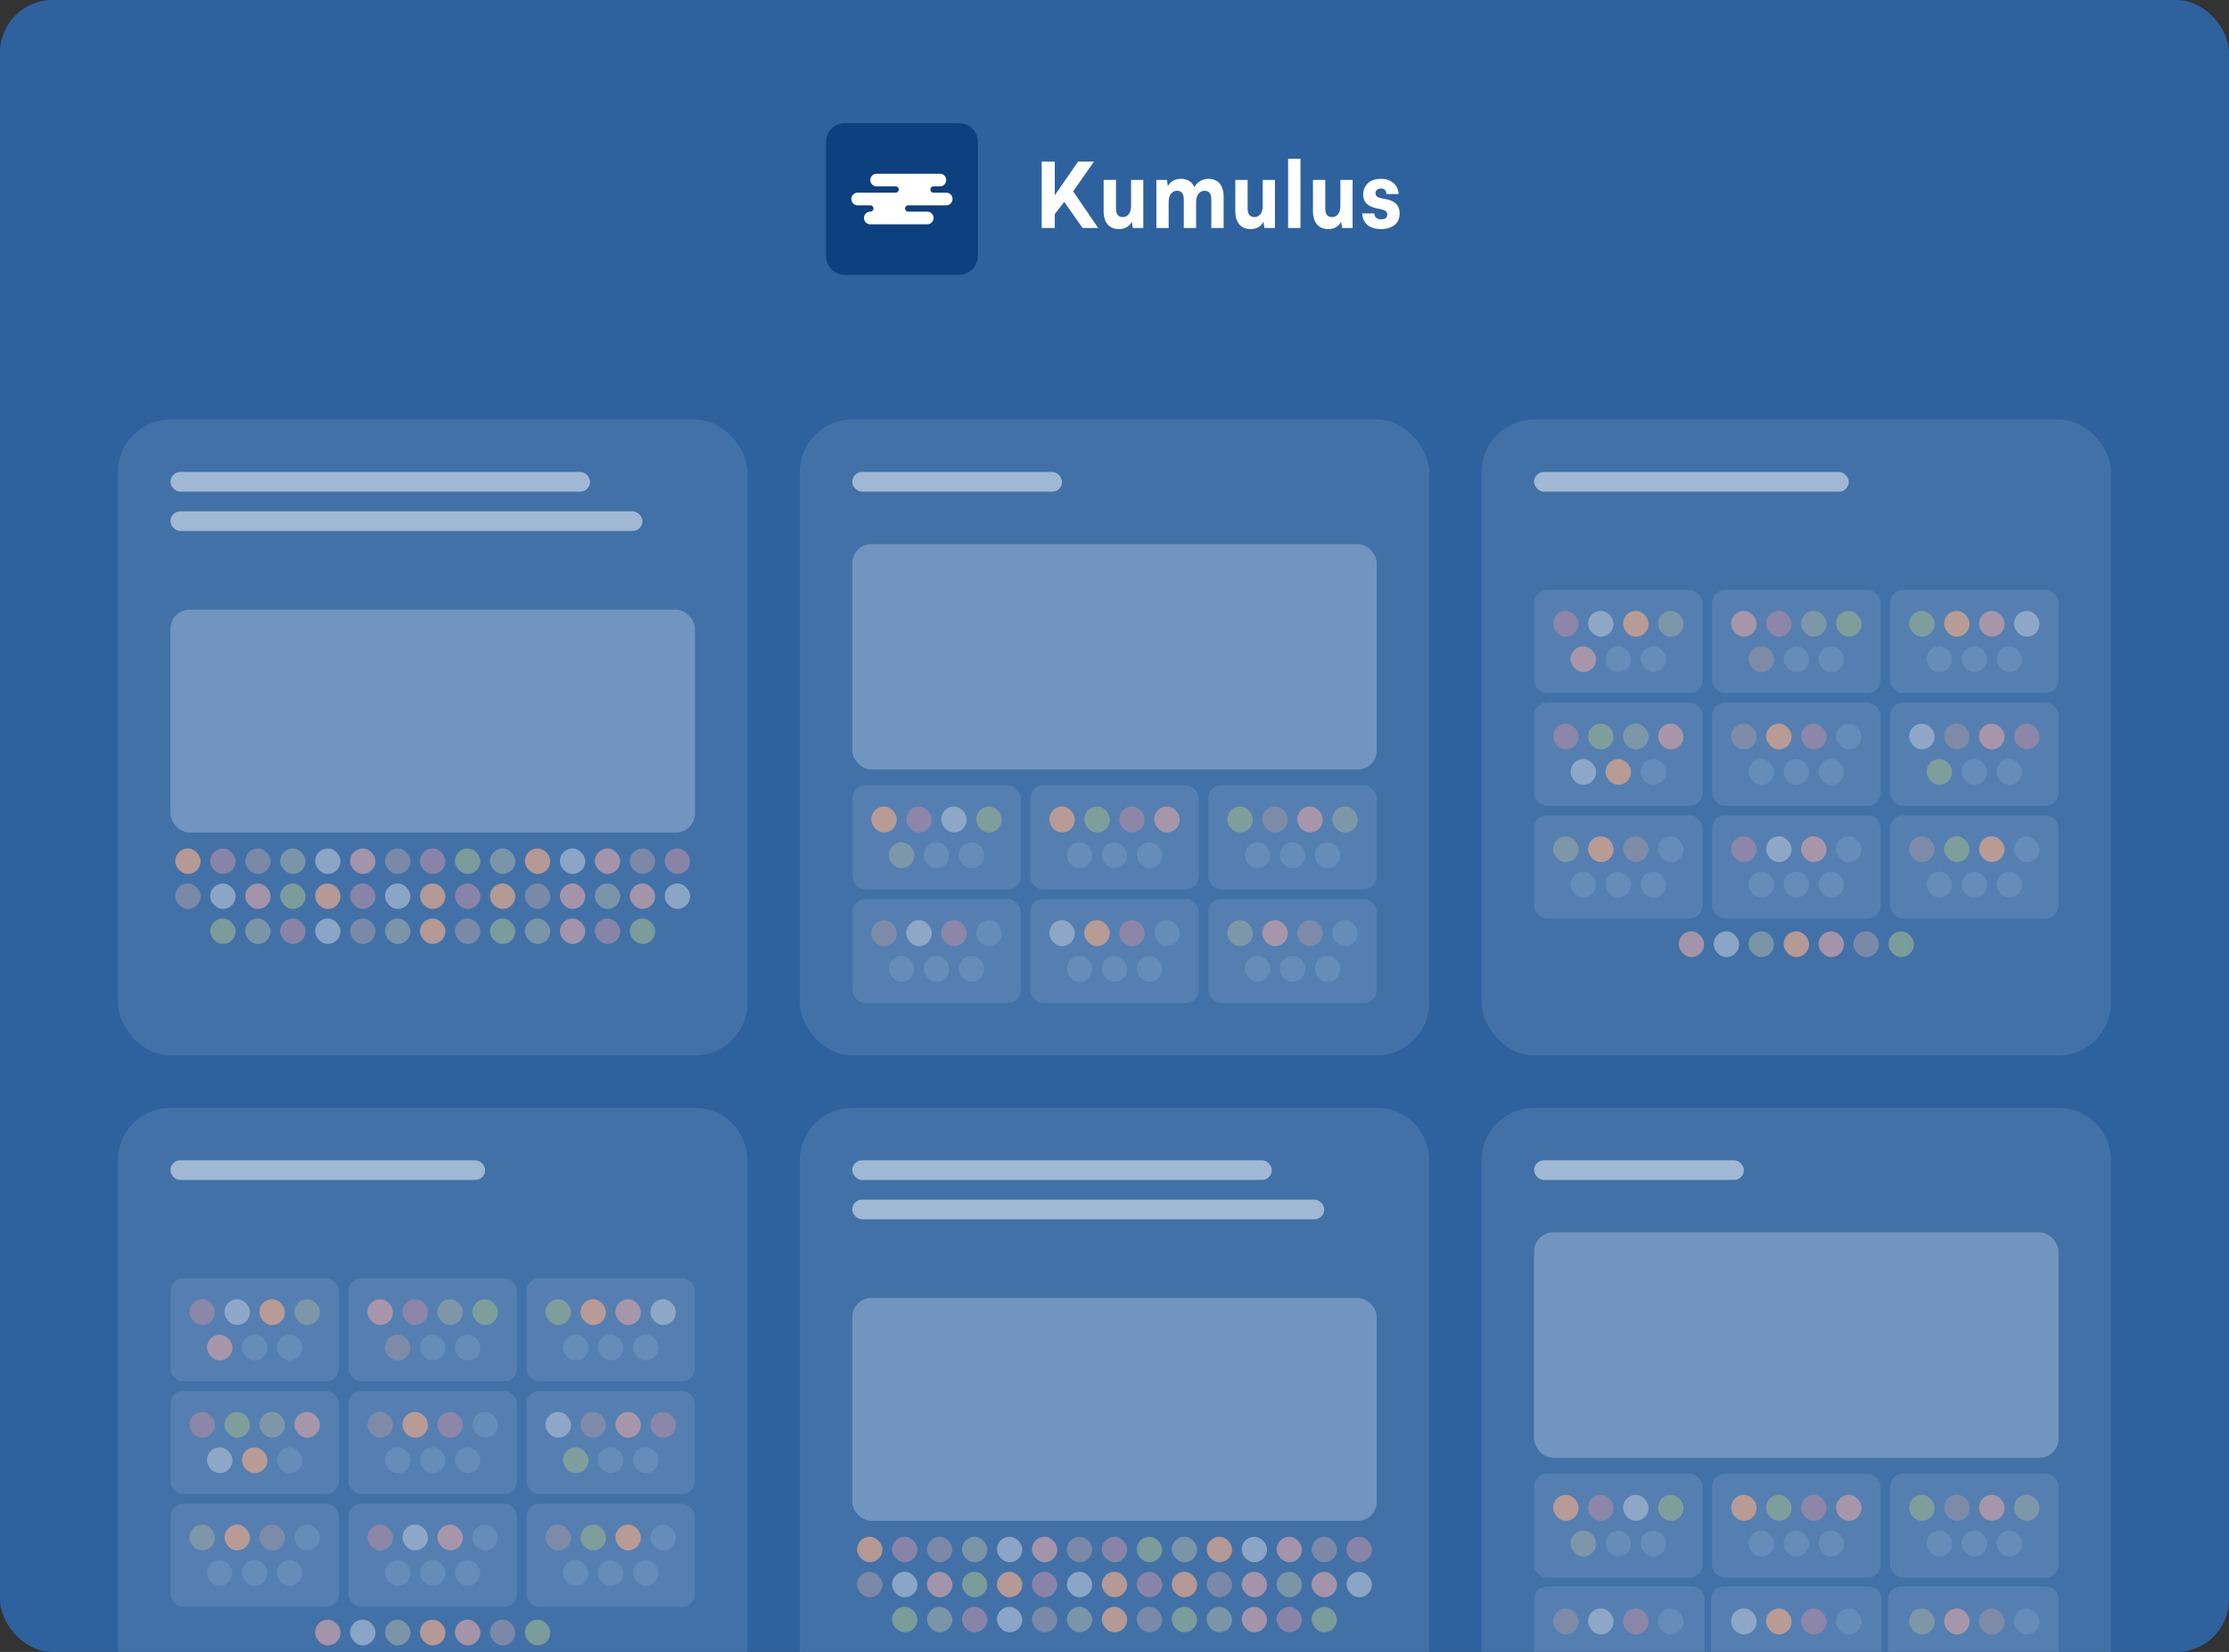 <svg width="340" height="252" fill="none" xmlns="http://www.w3.org/2000/svg"><rect width="100%" height="100%" fill="#333333" stroke="none"/><rect width="340" height="252" rx="8" fill="#2D629F"/><path d="M158.897 34.78V24.649h1.993v5.137l3.561-5.137h2.417l-3.173 4.543 3.823 5.59h-2.388l-2.792-3.993-1.448 1.88v2.113h-1.993ZM168.345 32.201v-4.755h1.879v4.338c0 .886.349 1.329 1.046 1.329.363 0 .662-.146.898-.438.24-.297.36-.728.36-1.293v-3.936h1.865v7.335h-1.604l-.148-.954a2.02 2.02 0 0 1-.756.812c-.33.203-.723.304-1.18.304-.773 0-1.359-.243-1.76-.728-.4-.49-.6-1.161-.6-2.014ZM176.386 34.78v-7.334h1.611l.141.954c.179-.33.436-.598.771-.806.339-.207.735-.31 1.187-.31 1.031 0 1.731.428 2.098 1.285.189-.372.464-.678.827-.918a2.265 2.265 0 0 1 1.286-.368c.763 0 1.343.243 1.738.728.401.485.601 1.154.601 2.007v4.763h-1.879v-4.353c0-.881-.342-1.322-1.025-1.322-.368 0-.671.146-.912.438-.24.293-.367.716-.381 1.272v3.965h-1.88v-4.353c0-.429-.087-.756-.261-.983-.17-.226-.424-.339-.763-.339-.382 0-.693.153-.933.46-.236.306-.353.751-.353 1.335v3.88h-1.873ZM188.427 32.201v-4.755h1.879v4.338c0 .886.349 1.329 1.046 1.329.363 0 .662-.146.898-.438.24-.297.36-.728.36-1.293v-3.936h1.865v7.335h-1.604l-.148-.954a2.02 2.02 0 0 1-.756.812c-.33.203-.723.304-1.18.304-.773 0-1.359-.243-1.76-.728-.4-.49-.6-1.161-.6-2.014ZM196.482 34.78V24.218h1.887V34.78h-1.887ZM200.27 32.201v-4.755h1.879v4.338c0 .886.349 1.329 1.046 1.329.363 0 .662-.146.898-.438.24-.297.36-.728.36-1.293v-3.936h1.865v7.335h-1.604l-.148-.954a2.02 2.02 0 0 1-.756.812c-.33.203-.723.304-1.18.304-.773 0-1.359-.243-1.76-.728-.4-.49-.6-1.161-.6-2.014ZM207.795 32.555h1.852c.004.292.098.516.282.67.189.152.445.227.77.227.288 0 .512-.061.672-.184.16-.127.24-.299.24-.516a.658.658 0 0 0-.276-.558c-.179-.136-.53-.254-1.052-.353-.801-.137-1.393-.382-1.774-.735-.382-.353-.572-.831-.572-1.434 0-.679.235-1.246.706-1.703.471-.457 1.138-.686 2-.686.777 0 1.413.215 1.908.643.494.424.756.983.784 1.675h-1.865c-.015-.56-.295-.84-.841-.84-.259 0-.46.065-.601.197a.683.683 0 0 0-.212.523c0 .23.09.407.269.53.183.122.525.226 1.024.31.862.147 1.475.401 1.837.764.363.358.545.848.545 1.47 0 .405-.076.763-.227 1.074-.15.31-.358.56-.621.749-.264.188-.563.33-.898.424a3.997 3.997 0 0 1-1.088.141c-.89 0-1.585-.214-2.085-.643-.494-.429-.753-1.01-.777-1.745Z" fill="#fff"/><path d="M126 39.04a2.894 2.894 0 0 0 2.894 2.895h17.366a2.894 2.894 0 0 0 2.894-2.895V21.675a2.894 2.894 0 0 0-2.894-2.895h-17.366A2.894 2.894 0 0 0 126 21.675V39.04Z" fill="#0C407E"/><path fill-rule="evenodd" clip-rule="evenodd" d="M137.095 28.91a.482.482 0 0 0-.483-.481h-2.893a.963.963 0 0 1-.966-.965c0-.533.429-.965.966-.965h9.646c.533 0 .966.428.966.965a.963.963 0 0 1-.966.965h-.964a.482.482 0 0 0 0 .964h1.934c.53 0 .96.429.96.965a.968.968 0 0 1-.96.965h-5.793a.482.482 0 0 0 0 .965h2.899c.53 0 .96.428.96.964 0 .533-.44.965-.96.965h-8.692a.96.96 0 0 1-.96-.965.97.97 0 0 1 .964-.964.482.482 0 1 0 0-.965h-1.928a.963.963 0 0 1-.966-.965c0-.533.429-.965.966-.965h5.787a.482.482 0 0 0 .483-.482Z" fill="#fff"/><rect x="18" y="64" width="96" height="97" rx="8" fill="#fff" fill-opacity=".1"/><rect x="26" y="72" width="64" height="3" rx="1.5" fill="#fff" fill-opacity=".5"/><rect x="26" y="78" width="72" height="3" rx="1.5" fill="#fff" fill-opacity=".5"/><rect x="122" y="64" width="96" height="97" rx="8" fill="#fff" fill-opacity=".1"/><rect x="130" y="72" width="32" height="3" rx="1.5" fill="#fff" fill-opacity=".5"/><rect x="226" y="64" width="96" height="97" rx="8" fill="#fff" fill-opacity=".1"/><rect x="234" y="72" width="48" height="3" rx="1.5" fill="#fff" fill-opacity=".5"/><rect opacity=".25" x="26" y="93" width="80" height="34" rx="2.909" fill="#fff"/><rect x="26.727" y="129.429" width="3.879" height="3.886" rx="1.939" fill="#D1A28E" fill-opacity=".8"/><rect x="26.727" y="134.771" width="3.879" height="3.886" rx="1.939" fill="#888FA6" fill-opacity=".8"/><rect x="32.06" y="129.429" width="3.879" height="3.886" rx="1.939" fill="#9A88A6" fill-opacity=".8"/><rect x="32.06" y="134.771" width="3.879" height="3.886" rx="1.939" fill="#9CB2CB" fill-opacity=".8"/><rect x="32.06" y="140.115" width="3.879" height="3.886" rx="1.939" fill="#88A696" fill-opacity=".8"/><rect x="37.394" y="129.429" width="3.879" height="3.886" rx="1.939" fill="#888FA6" fill-opacity=".8"/><rect x="37.394" y="134.771" width="3.879" height="3.886" rx="1.939" fill="#BC9CA9" fill-opacity=".8"/><rect x="37.394" y="140.115" width="3.879" height="3.886" rx="1.939" fill="#889DA6" fill-opacity=".8"/><rect x="42.727" y="129.429" width="3.879" height="3.886" rx="1.939" fill="#889DA6" fill-opacity=".8"/><rect x="42.727" y="134.771" width="3.879" height="3.886" rx="1.939" fill="#88A696" fill-opacity=".8"/><rect x="42.727" y="140.115" width="3.879" height="3.886" rx="1.939" fill="#9A88A6" fill-opacity=".8"/><rect x="48.061" y="129.429" width="3.879" height="3.886" rx="1.939" fill="#9CB2CB" fill-opacity=".8"/><rect x="48.061" y="134.771" width="3.879" height="3.886" rx="1.939" fill="#D1A28E" fill-opacity=".8"/><rect x="48.061" y="140.115" width="3.879" height="3.886" rx="1.939" fill="#9CB2CB" fill-opacity=".8"/><rect x="53.394" y="129.429" width="3.879" height="3.886" rx="1.939" fill="#BC9CA9" fill-opacity=".8"/><rect x="53.394" y="134.771" width="3.879" height="3.886" rx="1.939" fill="#9A88A6" fill-opacity=".8"/><rect x="53.394" y="140.115" width="3.879" height="3.886" rx="1.939" fill="#888FA6" fill-opacity=".8"/><rect x="58.727" y="129.429" width="3.879" height="3.886" rx="1.939" fill="#888FA6" fill-opacity=".8"/><rect x="58.727" y="134.771" width="3.879" height="3.886" rx="1.939" fill="#9CB2CB" fill-opacity=".8"/><rect x="58.727" y="140.115" width="3.879" height="3.886" rx="1.939" fill="#889DA6" fill-opacity=".8"/><rect x="64.061" y="129.429" width="3.879" height="3.886" rx="1.939" fill="#9A88A6" fill-opacity=".8"/><rect x="64.061" y="134.771" width="3.879" height="3.886" rx="1.939" fill="#D1A28E" fill-opacity=".8"/><rect x="64.061" y="140.115" width="3.879" height="3.886" rx="1.939" fill="#D1A28E" fill-opacity=".8"/><rect x="69.394" y="129.429" width="3.879" height="3.886" rx="1.939" fill="#88A696" fill-opacity=".8"/><rect x="69.394" y="134.771" width="3.879" height="3.886" rx="1.939" fill="#9A88A6" fill-opacity=".8"/><rect x="69.394" y="140.115" width="3.879" height="3.886" rx="1.939" fill="#888FA6" fill-opacity=".8"/><rect x="74.727" y="129.429" width="3.879" height="3.886" rx="1.939" fill="#889DA6" fill-opacity=".8"/><rect x="74.727" y="134.771" width="3.879" height="3.886" rx="1.939" fill="#D1A28E" fill-opacity=".8"/><rect x="74.727" y="140.115" width="3.879" height="3.886" rx="1.939" fill="#88A696" fill-opacity=".8"/><rect x="80.061" y="129.429" width="3.879" height="3.886" rx="1.939" fill="#D1A28E" fill-opacity=".8"/><rect x="80.061" y="134.771" width="3.879" height="3.886" rx="1.939" fill="#888FA6" fill-opacity=".8"/><rect x="80.061" y="140.115" width="3.879" height="3.886" rx="1.939" fill="#889DA6" fill-opacity=".8"/><rect x="85.394" y="129.429" width="3.879" height="3.886" rx="1.939" fill="#9CB2CB" fill-opacity=".8"/><rect x="85.394" y="134.771" width="3.879" height="3.886" rx="1.939" fill="#BC9CA9" fill-opacity=".8"/><rect x="85.394" y="140.115" width="3.879" height="3.886" rx="1.939" fill="#BC9CA9" fill-opacity=".8"/><rect x="90.727" y="129.429" width="3.879" height="3.886" rx="1.939" fill="#BC9CA9" fill-opacity=".8"/><rect x="90.727" y="134.771" width="3.879" height="3.886" rx="1.939" fill="#889DA6" fill-opacity=".8"/><rect x="90.727" y="140.115" width="3.879" height="3.886" rx="1.939" fill="#9A88A6" fill-opacity=".8"/><rect x="96.061" y="129.429" width="3.879" height="3.886" rx="1.939" fill="#888FA6" fill-opacity=".8"/><rect x="101.394" y="129.429" width="3.879" height="3.886" rx="1.939" fill="#9A88A6" fill-opacity=".8"/><rect x="96.061" y="134.771" width="3.879" height="3.886" rx="1.939" fill="#BC9CA9" fill-opacity=".8"/><rect x="101.394" y="134.771" width="3.879" height="3.886" rx="1.939" fill="#9CB2CB" fill-opacity=".8"/><rect x="96.061" y="140.115" width="3.879" height="3.886" rx="1.939" fill="#88A696" fill-opacity=".8"/><rect x="130" y="83" width="80" height="34.386" rx="2.909" fill="#fff" fill-opacity=".25"/><rect x="130" y="119.811" width="25.697" height="15.851" rx="1.939" fill="#fff" fill-opacity=".1"/><rect x="130" y="137.148" width="25.697" height="15.851" rx="1.939" fill="#fff" fill-opacity=".1"/><rect x="157.151" y="119.811" width="25.697" height="15.851" rx="1.939" fill="#fff" fill-opacity=".1"/><rect x="157.151" y="137.148" width="25.697" height="15.851" rx="1.939" fill="#fff" fill-opacity=".1"/><rect x="184.303" y="119.811" width="25.697" height="15.851" rx="1.939" fill="#fff" fill-opacity=".1"/><rect x="184.303" y="137.148" width="25.697" height="15.851" rx="1.939" fill="#fff" fill-opacity=".1"/><rect x="132.909" y="123.031" width="3.879" height="3.963" rx="1.939" fill="#D1A28E" fill-opacity=".8"/><rect x="138.242" y="123.031" width="3.879" height="3.963" rx="1.939" fill="#9A88A6" fill-opacity=".8"/><rect x="140.909" y="128.48" width="3.879" height="3.963" rx="1.939" fill="#fff" fill-opacity=".1"/><rect x="135.576" y="128.48" width="3.879" height="3.963" rx="1.939" fill="#889DA6" fill-opacity=".8"/><rect x="143.576" y="123.031" width="3.879" height="3.963" rx="1.939" fill="#9CB2CB" fill-opacity=".8"/><rect x="146.242" y="128.48" width="3.879" height="3.963" rx="1.939" fill="#fff" fill-opacity=".1"/><rect x="148.909" y="123.031" width="3.879" height="3.963" rx="1.939" fill="#88A696" fill-opacity=".8"/><rect x="132.909" y="140.368" width="3.879" height="3.963" rx="1.939" fill="#888FA6" fill-opacity=".8"/><rect x="138.242" y="140.368" width="3.879" height="3.963" rx="1.939" fill="#9CB2CB" fill-opacity=".8"/><rect x="140.909" y="145.817" width="3.879" height="3.963" rx="1.939" fill="#fff" fill-opacity=".1"/><rect x="135.576" y="145.817" width="3.879" height="3.963" rx="1.939" fill="#fff" fill-opacity=".1"/><rect x="143.576" y="140.368" width="3.879" height="3.963" rx="1.939" fill="#9A88A6" fill-opacity=".8"/><rect x="146.242" y="145.817" width="3.879" height="3.963" rx="1.939" fill="#fff" fill-opacity=".1"/><rect x="148.909" y="140.368" width="3.879" height="3.963" rx="1.939" fill="#fff" fill-opacity=".1"/><rect x="160.061" y="123.031" width="3.879" height="3.963" rx="1.939" fill="#D1A28E" fill-opacity=".8"/><rect x="165.394" y="123.031" width="3.879" height="3.963" rx="1.939" fill="#88A696" fill-opacity=".8"/><rect x="168.06" y="128.48" width="3.879" height="3.963" rx="1.939" fill="#fff" fill-opacity=".1"/><rect x="162.727" y="128.48" width="3.879" height="3.963" rx="1.939" fill="#fff" fill-opacity=".1"/><rect x="170.727" y="123.031" width="3.879" height="3.963" rx="1.939" fill="#9A88A6" fill-opacity=".8"/><rect x="173.394" y="128.48" width="3.879" height="3.963" rx="1.939" fill="#fff" fill-opacity=".1"/><rect x="176.061" y="123.031" width="3.879" height="3.963" rx="1.939" fill="#BC9CA9" fill-opacity=".8"/><rect x="160.061" y="140.368" width="3.879" height="3.963" rx="1.939" fill="#9CB2CB" fill-opacity=".8"/><rect x="165.394" y="140.368" width="3.879" height="3.963" rx="1.939" fill="#D1A28E" fill-opacity=".8"/><rect x="168.06" y="145.817" width="3.879" height="3.963" rx="1.939" fill="#fff" fill-opacity=".1"/><rect x="162.727" y="145.817" width="3.879" height="3.963" rx="1.939" fill="#fff" fill-opacity=".1"/><rect x="170.727" y="140.368" width="3.879" height="3.963" rx="1.939" fill="#9A88A6" fill-opacity=".8"/><rect x="173.394" y="145.817" width="3.879" height="3.963" rx="1.939" fill="#fff" fill-opacity=".1"/><rect x="176.061" y="140.368" width="3.879" height="3.963" rx="1.939" fill="#fff" fill-opacity=".1"/><rect x="187.212" y="123.031" width="3.879" height="3.963" rx="1.939" fill="#88A696" fill-opacity=".8"/><rect x="192.546" y="123.031" width="3.879" height="3.963" rx="1.939" fill="#888FA6" fill-opacity=".8"/><rect x="195.212" y="128.48" width="3.879" height="3.963" rx="1.939" fill="#fff" fill-opacity=".1"/><rect x="189.879" y="128.48" width="3.879" height="3.963" rx="1.939" fill="#fff" fill-opacity=".1"/><rect x="197.879" y="123.031" width="3.879" height="3.963" rx="1.939" fill="#BC9CA9" fill-opacity=".8"/><rect x="200.546" y="128.48" width="3.879" height="3.963" rx="1.939" fill="#fff" fill-opacity=".1"/><rect x="203.212" y="123.031" width="3.879" height="3.963" rx="1.939" fill="#889DA6" fill-opacity=".8"/><rect x="187.212" y="140.368" width="3.879" height="3.963" rx="1.939" fill="#889DA6" fill-opacity=".8"/><rect x="192.546" y="140.368" width="3.879" height="3.963" rx="1.939" fill="#BC9CA9" fill-opacity=".8"/><rect x="195.212" y="145.817" width="3.879" height="3.963" rx="1.939" fill="#fff" fill-opacity=".1"/><rect x="189.879" y="145.817" width="3.879" height="3.963" rx="1.939" fill="#fff" fill-opacity=".1"/><rect x="197.879" y="140.368" width="3.879" height="3.963" rx="1.939" fill="#888FA6" fill-opacity=".8"/><rect x="200.546" y="145.817" width="3.879" height="3.963" rx="1.939" fill="#fff" fill-opacity=".1"/><rect x="203.212" y="140.368" width="3.879" height="3.963" rx="1.939" fill="#fff" fill-opacity=".1"/><rect x="261.394" y="142.07" width="3.879" height="3.93" rx="1.939" fill="#9CB2CB" fill-opacity=".8"/><rect x="256.061" y="142.07" width="3.879" height="3.93" rx="1.939" fill="#BC9CA9" fill-opacity=".8"/><rect x="266.727" y="142.07" width="3.879" height="3.93" rx="1.939" fill="#889DA6" fill-opacity=".8"/><rect x="272.061" y="142.07" width="3.879" height="3.93" rx="1.939" fill="#D1A28E" fill-opacity=".8"/><rect x="277.394" y="142.07" width="3.879" height="3.93" rx="1.939" fill="#BC9CA9" fill-opacity=".8"/><rect x="282.727" y="142.07" width="3.879" height="3.93" rx="1.939" fill="#888FA6" fill-opacity=".8"/><rect x="288.061" y="142.07" width="3.879" height="3.93" rx="1.939" fill="#88A696" fill-opacity=".8"/><rect x="234" y="90" width="25.697" height="15.719" rx="1.939" fill="#fff" fill-opacity=".1"/><rect x="234" y="107.193" width="25.697" height="15.719" rx="1.939" fill="#fff" fill-opacity=".1"/><rect x="234" y="124.386" width="25.697" height="15.719" rx="1.939" fill="#fff" fill-opacity=".1"/><rect x="261.152" y="90" width="25.697" height="15.719" rx="1.939" fill="#fff" fill-opacity=".1"/><rect x="261.152" y="107.193" width="25.697" height="15.719" rx="1.939" fill="#fff" fill-opacity=".1"/><rect x="261.152" y="124.386" width="25.697" height="15.719" rx="1.939" fill="#fff" fill-opacity=".1"/><rect x="288.303" y="90" width="25.697" height="15.719" rx="1.939" fill="#fff" fill-opacity=".1"/><rect x="288.303" y="107.193" width="25.697" height="15.719" rx="1.939" fill="#fff" fill-opacity=".1"/><rect x="288.303" y="124.386" width="25.697" height="15.719" rx="1.939" fill="#fff" fill-opacity=".1"/><rect x="236.909" y="93.193" width="3.879" height="3.93" rx="1.939" fill="#9A88A6" fill-opacity=".8"/><rect x="242.242" y="93.193" width="3.879" height="3.93" rx="1.939" fill="#9CB2CB" fill-opacity=".8"/><rect x="244.909" y="98.597" width="3.879" height="3.93" rx="1.939" fill="#fff" fill-opacity=".1"/><rect x="239.576" y="98.597" width="3.879" height="3.93" rx="1.939" fill="#BC9CA9" fill-opacity=".8"/><rect x="247.576" y="93.193" width="3.879" height="3.93" rx="1.939" fill="#D1A28E" fill-opacity=".8"/><rect x="250.242" y="98.597" width="3.879" height="3.93" rx="1.939" fill="#fff" fill-opacity=".1"/><rect x="252.909" y="93.193" width="3.879" height="3.93" rx="1.939" fill="#889DA6" fill-opacity=".8"/><rect x="236.909" y="110.386" width="3.879" height="3.93" rx="1.939" fill="#9A88A6" fill-opacity=".8"/><rect x="242.242" y="110.386" width="3.879" height="3.93" rx="1.939" fill="#88A696" fill-opacity=".8"/><rect x="244.909" y="115.79" width="3.879" height="3.93" rx="1.939" fill="#D1A28E" fill-opacity=".8"/><rect x="239.576" y="115.79" width="3.879" height="3.93" rx="1.939" fill="#9CB2CB" fill-opacity=".8"/><rect x="247.576" y="110.386" width="3.879" height="3.93" rx="1.939" fill="#889DA6" fill-opacity=".8"/><rect x="250.242" y="115.79" width="3.879" height="3.93" rx="1.939" fill="#fff" fill-opacity=".1"/><rect x="252.909" y="110.386" width="3.879" height="3.93" rx="1.939" fill="#BC9CA9" fill-opacity=".8"/><rect x="236.909" y="127.579" width="3.879" height="3.93" rx="1.939" fill="#889DA6" fill-opacity=".8"/><rect x="242.242" y="127.579" width="3.879" height="3.93" rx="1.939" fill="#D1A28E" fill-opacity=".8"/><rect x="244.909" y="132.982" width="3.879" height="3.93" rx="1.939" fill="#fff" fill-opacity=".1"/><rect x="239.576" y="132.982" width="3.879" height="3.93" rx="1.939" fill="#fff" fill-opacity=".1"/><rect x="247.576" y="127.579" width="3.879" height="3.93" rx="1.939" fill="#888FA6" fill-opacity=".8"/><rect x="250.242" y="132.982" width="3.879" height="3.93" rx="1.939" fill="#fff" fill-opacity=".1"/><rect x="252.909" y="127.579" width="3.879" height="3.93" rx="1.939" fill="#fff" fill-opacity=".1"/><rect x="264.061" y="93.193" width="3.879" height="3.93" rx="1.939" fill="#BC9CA9" fill-opacity=".8"/><rect x="269.394" y="93.193" width="3.879" height="3.93" rx="1.939" fill="#9A88A6" fill-opacity=".8"/><rect x="272.061" y="98.597" width="3.879" height="3.93" rx="1.939" fill="#fff" fill-opacity=".1"/><rect x="266.727" y="98.597" width="3.879" height="3.93" rx="1.939" fill="#888FA6" fill-opacity=".8"/><rect x="274.727" y="93.193" width="3.879" height="3.93" rx="1.939" fill="#889DA6" fill-opacity=".8"/><rect x="277.394" y="98.597" width="3.879" height="3.93" rx="1.939" fill="#fff" fill-opacity=".1"/><rect x="280.061" y="93.193" width="3.879" height="3.93" rx="1.939" fill="#88A696" fill-opacity=".8"/><rect x="264.061" y="110.386" width="3.879" height="3.93" rx="1.939" fill="#888FA6" fill-opacity=".8"/><rect x="269.394" y="110.386" width="3.879" height="3.93" rx="1.939" fill="#D1A28E" fill-opacity=".8"/><rect x="272.061" y="115.79" width="3.879" height="3.93" rx="1.939" fill="#fff" fill-opacity=".1"/><rect x="266.727" y="115.79" width="3.879" height="3.93" rx="1.939" fill="#fff" fill-opacity=".1"/><rect x="274.727" y="110.386" width="3.879" height="3.93" rx="1.939" fill="#9A88A6" fill-opacity=".8"/><rect x="277.394" y="115.79" width="3.879" height="3.93" rx="1.939" fill="#fff" fill-opacity=".1"/><rect x="280.061" y="110.386" width="3.879" height="3.93" rx="1.939" fill="#fff" fill-opacity=".1"/><rect x="264.061" y="127.579" width="3.879" height="3.93" rx="1.939" fill="#9A88A6" fill-opacity=".8"/><rect x="269.394" y="127.579" width="3.879" height="3.93" rx="1.939" fill="#9CB2CB" fill-opacity=".8"/><rect x="272.061" y="132.982" width="3.879" height="3.93" rx="1.939" fill="#fff" fill-opacity=".1"/><rect x="266.727" y="132.982" width="3.879" height="3.93" rx="1.939" fill="#fff" fill-opacity=".1"/><rect x="274.727" y="127.579" width="3.879" height="3.93" rx="1.939" fill="#BC9CA9" fill-opacity=".8"/><rect x="277.394" y="132.982" width="3.879" height="3.93" rx="1.939" fill="#fff" fill-opacity=".1"/><rect x="280.061" y="127.579" width="3.879" height="3.93" rx="1.939" fill="#fff" fill-opacity=".1"/><rect x="291.212" y="93.193" width="3.879" height="3.93" rx="1.939" fill="#88A696" fill-opacity=".8"/><rect x="296.545" y="93.193" width="3.879" height="3.93" rx="1.939" fill="#D1A28E" fill-opacity=".8"/><rect x="299.212" y="98.597" width="3.879" height="3.93" rx="1.939" fill="#fff" fill-opacity=".1"/><rect x="293.879" y="98.597" width="3.879" height="3.93" rx="1.939" fill="#fff" fill-opacity=".1"/><rect x="301.879" y="93.193" width="3.879" height="3.93" rx="1.939" fill="#BC9CA9" fill-opacity=".8"/><rect x="304.545" y="98.597" width="3.879" height="3.93" rx="1.939" fill="#fff" fill-opacity=".1"/><rect x="307.212" y="93.193" width="3.879" height="3.93" rx="1.939" fill="#9CB2CB" fill-opacity=".8"/><rect x="291.212" y="110.386" width="3.879" height="3.93" rx="1.939" fill="#9CB2CB" fill-opacity=".8"/><rect x="296.545" y="110.386" width="3.879" height="3.93" rx="1.939" fill="#888FA6" fill-opacity=".8"/><rect x="299.212" y="115.79" width="3.879" height="3.93" rx="1.939" fill="#fff" fill-opacity=".1"/><rect x="293.879" y="115.79" width="3.879" height="3.93" rx="1.939" fill="#88A696" fill-opacity=".8"/><rect x="301.879" y="110.386" width="3.879" height="3.93" rx="1.939" fill="#BC9CA9" fill-opacity=".8"/><rect x="304.545" y="115.79" width="3.879" height="3.93" rx="1.939" fill="#fff" fill-opacity=".1"/><rect x="307.212" y="110.386" width="3.879" height="3.93" rx="1.939" fill="#9A88A6" fill-opacity=".8"/><rect x="291.212" y="127.579" width="3.879" height="3.93" rx="1.939" fill="#888FA6" fill-opacity=".8"/><rect x="296.545" y="127.579" width="3.879" height="3.93" rx="1.939" fill="#88A696" fill-opacity=".8"/><rect x="299.212" y="132.982" width="3.879" height="3.93" rx="1.939" fill="#fff" fill-opacity=".1"/><rect x="293.879" y="132.982" width="3.879" height="3.93" rx="1.939" fill="#fff" fill-opacity=".1"/><rect x="301.879" y="127.579" width="3.879" height="3.93" rx="1.939" fill="#D1A28E" fill-opacity=".8"/><rect x="304.545" y="132.982" width="3.879" height="3.93" rx="1.939" fill="#fff" fill-opacity=".1"/><rect x="307.212" y="127.579" width="3.879" height="3.93" rx="1.939" fill="#fff" fill-opacity=".1"/><path d="M122 177a8 8 0 0 1 8-8h80a8 8 0 0 1 8 8v75h-96v-75Z" fill="#fff" fill-opacity=".1"/><rect x="130" y="177" width="64" height="3" rx="1.5" fill="#fff" fill-opacity=".5"/><rect x="130" y="183" width="72" height="3" rx="1.5" fill="#fff" fill-opacity=".5"/><rect opacity=".25" x="130" y="198" width="80" height="34" rx="2.909" fill="#fff"/><rect x="130.727" y="234.429" width="3.879" height="3.886" rx="1.939" fill="#D1A28E" fill-opacity=".8"/><rect x="130.727" y="239.771" width="3.879" height="3.886" rx="1.939" fill="#888FA6" fill-opacity=".8"/><rect x="136.061" y="234.429" width="3.879" height="3.886" rx="1.939" fill="#9A88A6" fill-opacity=".8"/><rect x="136.061" y="239.771" width="3.879" height="3.886" rx="1.939" fill="#9CB2CB" fill-opacity=".8"/><rect x="136.061" y="245.115" width="3.879" height="3.886" rx="1.939" fill="#88A696" fill-opacity=".8"/><rect x="141.394" y="234.429" width="3.879" height="3.886" rx="1.939" fill="#888FA6" fill-opacity=".8"/><rect x="141.394" y="239.771" width="3.879" height="3.886" rx="1.939" fill="#BC9CA9" fill-opacity=".8"/><rect x="141.394" y="245.115" width="3.879" height="3.886" rx="1.939" fill="#889DA6" fill-opacity=".8"/><rect x="146.727" y="234.429" width="3.879" height="3.886" rx="1.939" fill="#889DA6" fill-opacity=".8"/><rect x="146.727" y="239.771" width="3.879" height="3.886" rx="1.939" fill="#88A696" fill-opacity=".8"/><rect x="146.727" y="245.115" width="3.879" height="3.886" rx="1.939" fill="#9A88A6" fill-opacity=".8"/><rect x="152.061" y="234.429" width="3.879" height="3.886" rx="1.939" fill="#9CB2CB" fill-opacity=".8"/><rect x="152.061" y="239.771" width="3.879" height="3.886" rx="1.939" fill="#D1A28E" fill-opacity=".8"/><rect x="152.061" y="245.115" width="3.879" height="3.886" rx="1.939" fill="#9CB2CB" fill-opacity=".8"/><rect x="157.394" y="234.429" width="3.879" height="3.886" rx="1.939" fill="#BC9CA9" fill-opacity=".8"/><rect x="157.394" y="239.771" width="3.879" height="3.886" rx="1.939" fill="#9A88A6" fill-opacity=".8"/><rect x="157.394" y="245.115" width="3.879" height="3.886" rx="1.939" fill="#888FA6" fill-opacity=".8"/><rect x="162.727" y="234.429" width="3.879" height="3.886" rx="1.939" fill="#888FA6" fill-opacity=".8"/><rect x="162.727" y="239.771" width="3.879" height="3.886" rx="1.939" fill="#9CB2CB" fill-opacity=".8"/><rect x="162.727" y="245.115" width="3.879" height="3.886" rx="1.939" fill="#889DA6" fill-opacity=".8"/><rect x="168.061" y="234.429" width="3.879" height="3.886" rx="1.939" fill="#9A88A6" fill-opacity=".8"/><rect x="168.061" y="239.771" width="3.879" height="3.886" rx="1.939" fill="#D1A28E" fill-opacity=".8"/><rect x="168.061" y="245.115" width="3.879" height="3.886" rx="1.939" fill="#D1A28E" fill-opacity=".8"/><rect x="173.394" y="234.429" width="3.879" height="3.886" rx="1.939" fill="#88A696" fill-opacity=".8"/><rect x="173.394" y="239.771" width="3.879" height="3.886" rx="1.939" fill="#9A88A6" fill-opacity=".8"/><rect x="173.394" y="245.115" width="3.879" height="3.886" rx="1.939" fill="#888FA6" fill-opacity=".8"/><rect x="178.727" y="234.429" width="3.879" height="3.886" rx="1.939" fill="#889DA6" fill-opacity=".8"/><rect x="178.727" y="239.771" width="3.879" height="3.886" rx="1.939" fill="#D1A28E" fill-opacity=".8"/><rect x="178.727" y="245.115" width="3.879" height="3.886" rx="1.939" fill="#88A696" fill-opacity=".8"/><rect x="184.061" y="234.429" width="3.879" height="3.886" rx="1.939" fill="#D1A28E" fill-opacity=".8"/><rect x="184.061" y="239.771" width="3.879" height="3.886" rx="1.939" fill="#888FA6" fill-opacity=".8"/><rect x="184.061" y="245.115" width="3.879" height="3.886" rx="1.939" fill="#889DA6" fill-opacity=".8"/><rect x="189.394" y="234.429" width="3.879" height="3.886" rx="1.939" fill="#9CB2CB" fill-opacity=".8"/><rect x="189.394" y="239.771" width="3.879" height="3.886" rx="1.939" fill="#BC9CA9" fill-opacity=".8"/><rect x="189.394" y="245.115" width="3.879" height="3.886" rx="1.939" fill="#BC9CA9" fill-opacity=".8"/><rect x="194.727" y="234.429" width="3.879" height="3.886" rx="1.939" fill="#BC9CA9" fill-opacity=".8"/><rect x="194.727" y="239.771" width="3.879" height="3.886" rx="1.939" fill="#889DA6" fill-opacity=".8"/><rect x="194.727" y="245.115" width="3.879" height="3.886" rx="1.939" fill="#9A88A6" fill-opacity=".8"/><rect x="200.061" y="234.429" width="3.879" height="3.886" rx="1.939" fill="#888FA6" fill-opacity=".8"/><rect x="205.394" y="234.429" width="3.879" height="3.886" rx="1.939" fill="#9A88A6" fill-opacity=".8"/><rect x="200.061" y="239.771" width="3.879" height="3.886" rx="1.939" fill="#BC9CA9" fill-opacity=".8"/><rect x="205.394" y="239.771" width="3.879" height="3.886" rx="1.939" fill="#9CB2CB" fill-opacity=".8"/><rect x="200.061" y="245.115" width="3.879" height="3.886" rx="1.939" fill="#88A696" fill-opacity=".8"/><path d="M226 177a8 8 0 0 1 8-8h80a8 8 0 0 1 8 8v75h-96v-75Z" fill="#fff" fill-opacity=".1"/><rect x="234" y="177" width="32" height="3" rx="1.5" fill="#fff" fill-opacity=".5"/><rect x="234" y="188" width="80" height="34.386" rx="2.909" fill="#fff" fill-opacity=".25"/><rect x="234" y="224.811" width="25.697" height="15.851" rx="1.939" fill="#fff" fill-opacity=".1"/><path d="M234 243.939c0-1.071.868-1.939 1.939-1.939h22.122c1.071 0 1.939.868 1.939 1.939V252h-26v-8.061Z" fill="#fff" fill-opacity=".1"/><rect x="261.151" y="224.811" width="25.697" height="15.851" rx="1.939" fill="#fff" fill-opacity=".1"/><path d="M261 243.939c0-1.071.868-1.939 1.939-1.939h22.122c1.071 0 1.939.868 1.939 1.939V252h-26v-8.061Z" fill="#fff" fill-opacity=".1"/><rect x="288.303" y="224.811" width="25.697" height="15.851" rx="1.939" fill="#fff" fill-opacity=".1"/><path d="M288 243.939c0-1.071.868-1.939 1.939-1.939h22.122c1.071 0 1.939.868 1.939 1.939V252h-26v-8.061Z" fill="#fff" fill-opacity=".1"/><rect x="236.909" y="228.031" width="3.879" height="3.963" rx="1.939" fill="#D1A28E" fill-opacity=".8"/><rect x="242.242" y="228.031" width="3.879" height="3.963" rx="1.939" fill="#9A88A6" fill-opacity=".8"/><rect x="244.909" y="233.48" width="3.879" height="3.963" rx="1.939" fill="#fff" fill-opacity=".1"/><rect x="239.576" y="233.48" width="3.879" height="3.963" rx="1.939" fill="#889DA6" fill-opacity=".8"/><rect x="247.576" y="228.031" width="3.879" height="3.963" rx="1.939" fill="#9CB2CB" fill-opacity=".8"/><rect x="250.242" y="233.48" width="3.879" height="3.963" rx="1.939" fill="#fff" fill-opacity=".1"/><rect x="252.909" y="228.031" width="3.879" height="3.963" rx="1.939" fill="#88A696" fill-opacity=".8"/><rect x="236.909" y="245.368" width="3.879" height="3.963" rx="1.939" fill="#888FA6" fill-opacity=".8"/><rect x="242.242" y="245.368" width="3.879" height="3.963" rx="1.939" fill="#9CB2CB" fill-opacity=".8"/><rect x="247.576" y="245.368" width="3.879" height="3.963" rx="1.939" fill="#9A88A6" fill-opacity=".8"/><rect x="252.909" y="245.368" width="3.879" height="3.963" rx="1.939" fill="#fff" fill-opacity=".1"/><rect x="264.061" y="228.031" width="3.879" height="3.963" rx="1.939" fill="#D1A28E" fill-opacity=".8"/><rect x="269.394" y="228.031" width="3.879" height="3.963" rx="1.939" fill="#88A696" fill-opacity=".8"/><rect x="272.06" y="233.48" width="3.879" height="3.963" rx="1.939" fill="#fff" fill-opacity=".1"/><rect x="266.727" y="233.48" width="3.879" height="3.963" rx="1.939" fill="#fff" fill-opacity=".1"/><rect x="274.727" y="228.031" width="3.879" height="3.963" rx="1.939" fill="#9A88A6" fill-opacity=".8"/><rect x="277.394" y="233.48" width="3.879" height="3.963" rx="1.939" fill="#fff" fill-opacity=".1"/><rect x="280.061" y="228.031" width="3.879" height="3.963" rx="1.939" fill="#BC9CA9" fill-opacity=".8"/><rect x="264.061" y="245.368" width="3.879" height="3.963" rx="1.939" fill="#9CB2CB" fill-opacity=".8"/><rect x="269.394" y="245.368" width="3.879" height="3.963" rx="1.939" fill="#D1A28E" fill-opacity=".8"/><rect x="274.727" y="245.368" width="3.879" height="3.963" rx="1.939" fill="#9A88A6" fill-opacity=".8"/><rect x="280.061" y="245.368" width="3.879" height="3.963" rx="1.939" fill="#fff" fill-opacity=".1"/><rect x="291.212" y="228.031" width="3.879" height="3.963" rx="1.939" fill="#88A696" fill-opacity=".8"/><rect x="296.546" y="228.031" width="3.879" height="3.963" rx="1.939" fill="#888FA6" fill-opacity=".8"/><rect x="299.212" y="233.48" width="3.879" height="3.963" rx="1.939" fill="#fff" fill-opacity=".1"/><rect x="293.879" y="233.48" width="3.879" height="3.963" rx="1.939" fill="#fff" fill-opacity=".1"/><rect x="301.879" y="228.031" width="3.879" height="3.963" rx="1.939" fill="#BC9CA9" fill-opacity=".8"/><rect x="304.546" y="233.48" width="3.879" height="3.963" rx="1.939" fill="#fff" fill-opacity=".1"/><rect x="307.212" y="228.031" width="3.879" height="3.963" rx="1.939" fill="#889DA6" fill-opacity=".8"/><rect x="291.212" y="245.368" width="3.879" height="3.963" rx="1.939" fill="#889DA6" fill-opacity=".8"/><rect x="296.546" y="245.368" width="3.879" height="3.963" rx="1.939" fill="#BC9CA9" fill-opacity=".8"/><rect x="301.879" y="245.368" width="3.879" height="3.963" rx="1.939" fill="#888FA6" fill-opacity=".8"/><rect x="307.212" y="245.368" width="3.879" height="3.963" rx="1.939" fill="#fff" fill-opacity=".1"/><path d="M18 177a8 8 0 0 1 8-8h80a8 8 0 0 1 8 8v75H18v-75Z" fill="#fff" fill-opacity=".1"/><rect x="26" y="177" width="48" height="3" rx="1.5" fill="#fff" fill-opacity=".5"/><rect x="53.394" y="247.07" width="3.879" height="3.93" rx="1.939" fill="#9CB2CB" fill-opacity=".8"/><rect x="48.06" y="247.07" width="3.879" height="3.93" rx="1.939" fill="#BC9CA9" fill-opacity=".8"/><rect x="58.727" y="247.07" width="3.879" height="3.93" rx="1.939" fill="#889DA6" fill-opacity=".8"/><rect x="64.061" y="247.07" width="3.879" height="3.93" rx="1.939" fill="#D1A28E" fill-opacity=".8"/><rect x="69.394" y="247.07" width="3.879" height="3.93" rx="1.939" fill="#BC9CA9" fill-opacity=".8"/><rect x="74.727" y="247.07" width="3.879" height="3.93" rx="1.939" fill="#888FA6" fill-opacity=".8"/><rect x="80.061" y="247.07" width="3.879" height="3.93" rx="1.939" fill="#88A696" fill-opacity=".8"/><rect x="26" y="195" width="25.697" height="15.719" rx="1.939" fill="#fff" fill-opacity=".1"/><rect x="26" y="212.193" width="25.697" height="15.719" rx="1.939" fill="#fff" fill-opacity=".1"/><rect x="26" y="229.386" width="25.697" height="15.719" rx="1.939" fill="#fff" fill-opacity=".1"/><rect x="53.152" y="195" width="25.697" height="15.719" rx="1.939" fill="#fff" fill-opacity=".1"/><rect x="53.152" y="212.193" width="25.697" height="15.719" rx="1.939" fill="#fff" fill-opacity=".1"/><rect x="53.152" y="229.386" width="25.697" height="15.719" rx="1.939" fill="#fff" fill-opacity=".1"/><rect x="80.303" y="195" width="25.697" height="15.719" rx="1.939" fill="#fff" fill-opacity=".1"/><rect x="80.303" y="212.193" width="25.697" height="15.719" rx="1.939" fill="#fff" fill-opacity=".1"/><rect x="80.303" y="229.386" width="25.697" height="15.719" rx="1.939" fill="#fff" fill-opacity=".1"/><rect x="28.909" y="198.193" width="3.879" height="3.93" rx="1.939" fill="#9A88A6" fill-opacity=".8"/><rect x="34.242" y="198.193" width="3.879" height="3.93" rx="1.939" fill="#9CB2CB" fill-opacity=".8"/><rect x="36.909" y="203.597" width="3.879" height="3.93" rx="1.939" fill="#fff" fill-opacity=".1"/><rect x="31.576" y="203.597" width="3.879" height="3.93" rx="1.939" fill="#BC9CA9" fill-opacity=".8"/><rect x="39.576" y="198.193" width="3.879" height="3.93" rx="1.939" fill="#D1A28E" fill-opacity=".8"/><rect x="42.242" y="203.597" width="3.879" height="3.93" rx="1.939" fill="#fff" fill-opacity=".1"/><rect x="44.909" y="198.193" width="3.879" height="3.93" rx="1.939" fill="#889DA6" fill-opacity=".8"/><rect x="28.909" y="215.386" width="3.879" height="3.93" rx="1.939" fill="#9A88A6" fill-opacity=".8"/><rect x="34.242" y="215.386" width="3.879" height="3.93" rx="1.939" fill="#88A696" fill-opacity=".8"/><rect x="36.909" y="220.79" width="3.879" height="3.93" rx="1.939" fill="#D1A28E" fill-opacity=".8"/><rect x="31.576" y="220.79" width="3.879" height="3.93" rx="1.939" fill="#9CB2CB" fill-opacity=".8"/><rect x="39.576" y="215.386" width="3.879" height="3.93" rx="1.939" fill="#889DA6" fill-opacity=".8"/><rect x="42.242" y="220.79" width="3.879" height="3.93" rx="1.939" fill="#fff" fill-opacity=".1"/><rect x="44.909" y="215.386" width="3.879" height="3.93" rx="1.939" fill="#BC9CA9" fill-opacity=".8"/><rect x="28.909" y="232.579" width="3.879" height="3.93" rx="1.939" fill="#889DA6" fill-opacity=".8"/><rect x="34.242" y="232.579" width="3.879" height="3.93" rx="1.939" fill="#D1A28E" fill-opacity=".8"/><rect x="36.909" y="237.982" width="3.879" height="3.93" rx="1.939" fill="#fff" fill-opacity=".1"/><rect x="31.576" y="237.982" width="3.879" height="3.93" rx="1.939" fill="#fff" fill-opacity=".1"/><rect x="39.576" y="232.579" width="3.879" height="3.93" rx="1.939" fill="#888FA6" fill-opacity=".8"/><rect x="42.242" y="237.982" width="3.879" height="3.93" rx="1.939" fill="#fff" fill-opacity=".1"/><rect x="44.909" y="232.579" width="3.879" height="3.93" rx="1.939" fill="#fff" fill-opacity=".1"/><rect x="56.061" y="198.193" width="3.879" height="3.93" rx="1.939" fill="#BC9CA9" fill-opacity=".8"/><rect x="61.394" y="198.193" width="3.879" height="3.93" rx="1.939" fill="#9A88A6" fill-opacity=".8"/><rect x="64.061" y="203.597" width="3.879" height="3.93" rx="1.939" fill="#fff" fill-opacity=".1"/><rect x="58.727" y="203.597" width="3.879" height="3.93" rx="1.939" fill="#888FA6" fill-opacity=".8"/><rect x="66.727" y="198.193" width="3.879" height="3.93" rx="1.939" fill="#889DA6" fill-opacity=".8"/><rect x="69.394" y="203.597" width="3.879" height="3.93" rx="1.939" fill="#fff" fill-opacity=".1"/><rect x="72.061" y="198.193" width="3.879" height="3.93" rx="1.939" fill="#88A696" fill-opacity=".8"/><rect x="56.061" y="215.386" width="3.879" height="3.93" rx="1.939" fill="#888FA6" fill-opacity=".8"/><rect x="61.394" y="215.386" width="3.879" height="3.93" rx="1.939" fill="#D1A28E" fill-opacity=".8"/><rect x="64.061" y="220.79" width="3.879" height="3.93" rx="1.939" fill="#fff" fill-opacity=".1"/><rect x="58.727" y="220.79" width="3.879" height="3.93" rx="1.939" fill="#fff" fill-opacity=".1"/><rect x="66.727" y="215.386" width="3.879" height="3.93" rx="1.939" fill="#9A88A6" fill-opacity=".8"/><rect x="69.394" y="220.79" width="3.879" height="3.93" rx="1.939" fill="#fff" fill-opacity=".1"/><rect x="72.061" y="215.386" width="3.879" height="3.93" rx="1.939" fill="#fff" fill-opacity=".1"/><rect x="56.061" y="232.579" width="3.879" height="3.93" rx="1.939" fill="#9A88A6" fill-opacity=".8"/><rect x="61.394" y="232.579" width="3.879" height="3.93" rx="1.939" fill="#9CB2CB" fill-opacity=".8"/><rect x="64.061" y="237.982" width="3.879" height="3.93" rx="1.939" fill="#fff" fill-opacity=".1"/><rect x="58.727" y="237.982" width="3.879" height="3.93" rx="1.939" fill="#fff" fill-opacity=".1"/><rect x="66.727" y="232.579" width="3.879" height="3.93" rx="1.939" fill="#BC9CA9" fill-opacity=".8"/><rect x="69.394" y="237.982" width="3.879" height="3.93" rx="1.939" fill="#fff" fill-opacity=".1"/><rect x="72.061" y="232.579" width="3.879" height="3.93" rx="1.939" fill="#fff" fill-opacity=".1"/><rect x="83.212" y="198.193" width="3.879" height="3.93" rx="1.939" fill="#88A696" fill-opacity=".8"/><rect x="88.545" y="198.193" width="3.879" height="3.93" rx="1.939" fill="#D1A28E" fill-opacity=".8"/><rect x="91.212" y="203.597" width="3.879" height="3.93" rx="1.939" fill="#fff" fill-opacity=".1"/><rect x="85.879" y="203.597" width="3.879" height="3.93" rx="1.939" fill="#fff" fill-opacity=".1"/><rect x="93.879" y="198.193" width="3.879" height="3.93" rx="1.939" fill="#BC9CA9" fill-opacity=".8"/><rect x="96.545" y="203.597" width="3.879" height="3.93" rx="1.939" fill="#fff" fill-opacity=".1"/><rect x="99.212" y="198.193" width="3.879" height="3.93" rx="1.939" fill="#9CB2CB" fill-opacity=".8"/><rect x="83.212" y="215.386" width="3.879" height="3.93" rx="1.939" fill="#9CB2CB" fill-opacity=".8"/><rect x="88.545" y="215.386" width="3.879" height="3.93" rx="1.939" fill="#888FA6" fill-opacity=".8"/><rect x="91.212" y="220.79" width="3.879" height="3.93" rx="1.939" fill="#fff" fill-opacity=".1"/><rect x="85.879" y="220.79" width="3.879" height="3.93" rx="1.939" fill="#88A696" fill-opacity=".8"/><rect x="93.879" y="215.386" width="3.879" height="3.93" rx="1.939" fill="#BC9CA9" fill-opacity=".8"/><rect x="96.545" y="220.79" width="3.879" height="3.93" rx="1.939" fill="#fff" fill-opacity=".1"/><rect x="99.212" y="215.386" width="3.879" height="3.93" rx="1.939" fill="#9A88A6" fill-opacity=".8"/><rect x="83.212" y="232.579" width="3.879" height="3.93" rx="1.939" fill="#888FA6" fill-opacity=".8"/><rect x="88.545" y="232.579" width="3.879" height="3.93" rx="1.939" fill="#88A696" fill-opacity=".8"/><rect x="91.212" y="237.982" width="3.879" height="3.93" rx="1.939" fill="#fff" fill-opacity=".1"/><rect x="85.879" y="237.982" width="3.879" height="3.93" rx="1.939" fill="#fff" fill-opacity=".1"/><rect x="93.879" y="232.579" width="3.879" height="3.93" rx="1.939" fill="#D1A28E" fill-opacity=".8"/><rect x="96.545" y="237.982" width="3.879" height="3.93" rx="1.939" fill="#fff" fill-opacity=".1"/><rect x="99.212" y="232.579" width="3.879" height="3.93" rx="1.939" fill="#fff" fill-opacity=".1"/></svg>